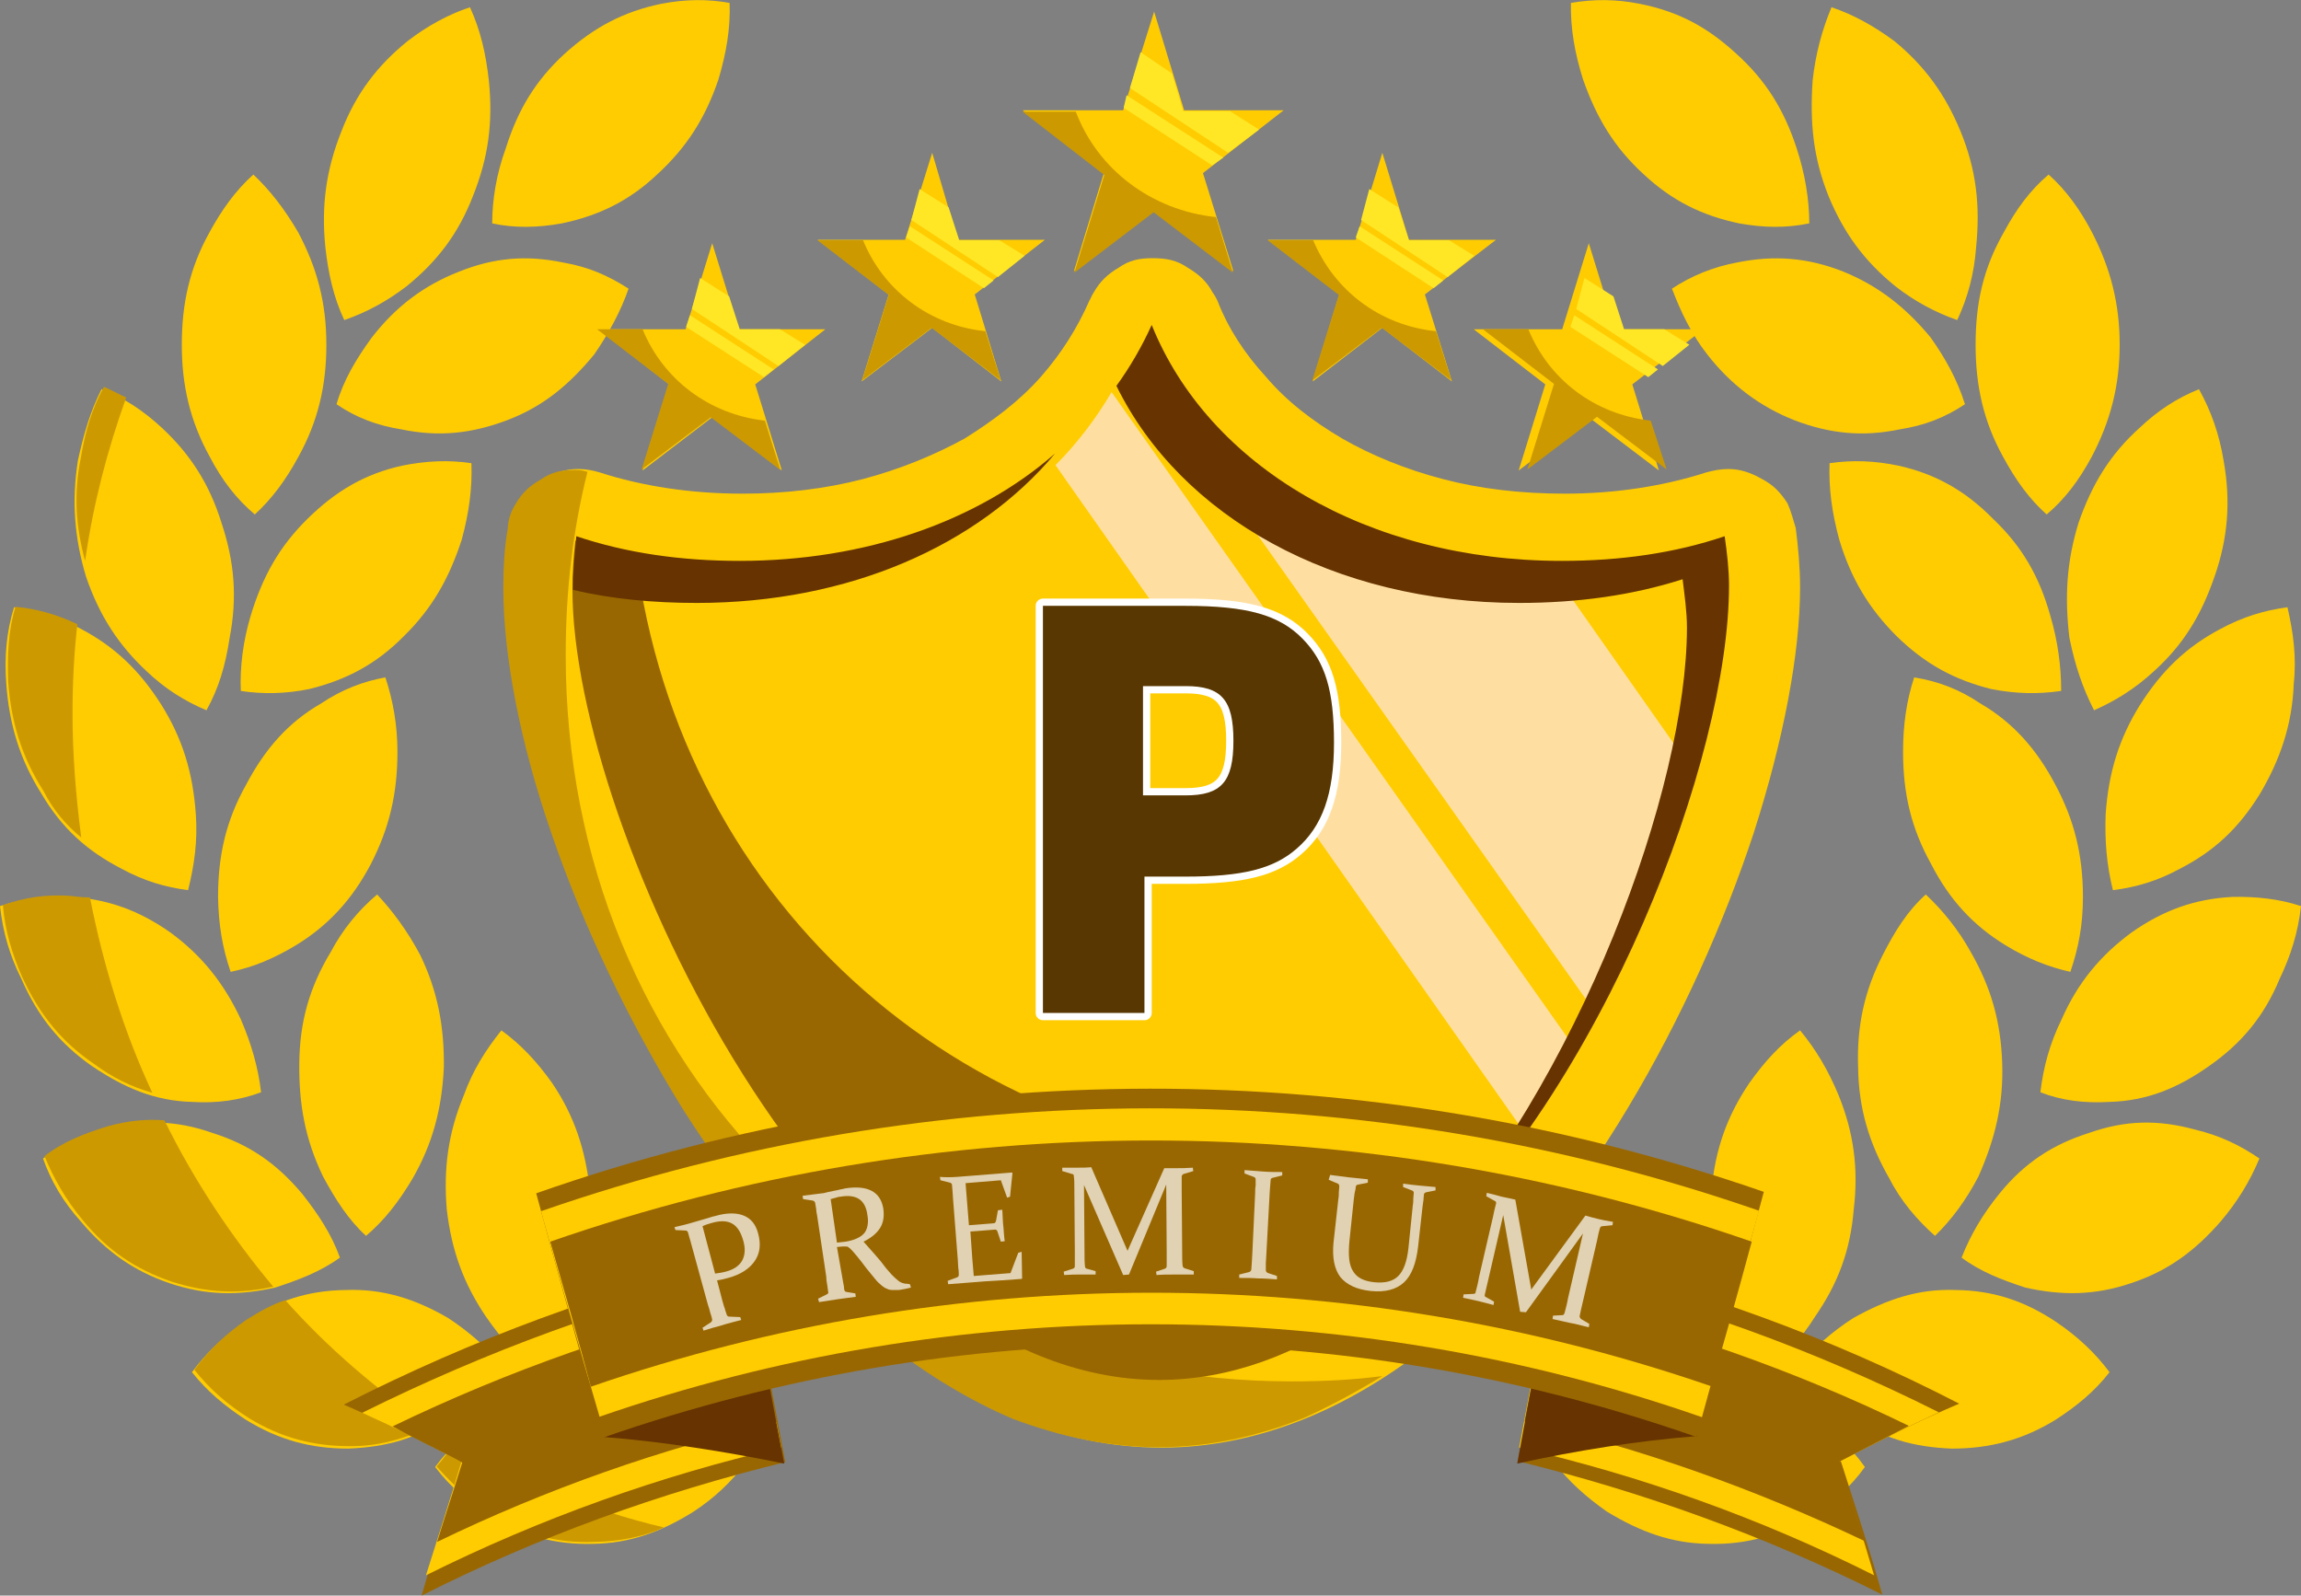 <?xml version="1.0" encoding="utf-8"?>
<!-- Generator: Adobe Illustrator 26.4.1, SVG Export Plug-In . SVG Version: 6.00 Build 0)  -->
<svg version="1.1" id="レイヤー_1" xmlns="http://www.w3.org/2000/svg" xmlns:xlink="http://www.w3.org/1999/xlink" x="0px"
	 y="0px" viewBox="0 0 475.9 330" style="enable-background:new 0 0 475.9 330;" xml:space="preserve">
<rect x="0" y="0" width="475.9" height="330" fill="#808080" stroke="none"/>
<style type="text/css">
	.st0{fill-rule:evenodd;clip-rule:evenodd;fill:#FFCC01;}
	.st1{fill-rule:evenodd;clip-rule:evenodd;fill:#CC9901;}
	.st2{fill-rule:evenodd;clip-rule:evenodd;fill:#996701;}
	.st3{fill-rule:evenodd;clip-rule:evenodd;fill:#FFDFA1;}
	.st4{fill-rule:evenodd;clip-rule:evenodd;fill:#673401;}
	.st5{fill-rule:evenodd;clip-rule:evenodd;fill:#FFE725;}
	.st6{fill:#593702;stroke:#FFFFFF;stroke-width:3;stroke-linecap:round;stroke-linejoin:round;stroke-miterlimit:10;}
	.st7{fill:#593702;}
	.st8{opacity:0.7;}
	.st9{fill:none;}
	.st10{fill:#FFFFFF;}
</style>
<path class="st0" d="M101.2,313.5c6.8,4.1,13.5,6,21.4,5.8c7.7-0.1,14.2-2.5,20.9-6.7c4.4-2.9,7.7-6.1,10.9-10.2
	c-3.3-4.1-6.7-7.4-11.3-10c-6.5-4.2-13.2-6-21.2-6c-7.7,0.1-14.2,2.5-20.9,6.7c-4.2,2.9-8,6.2-11,10.3
	C93.1,307.5,96.9,310.7,101.2,313.5L101.2,313.5z M95.9,226.6c-3.2,7.7-4.2,15.1-3.5,23.5c1,8.6,3.5,15.4,8.1,22.2
	c3.2,4.6,6.4,8.3,10.3,11c3.3-3.8,6-8.1,8-13.1c3.1-7.8,4.2-15.4,3.2-24c-0.9-8.4-3.2-15.4-7.8-22.2c-3.2-4.5-6.5-8-10.5-10.9
	C100.5,217.1,97.8,221.3,95.9,226.6L95.9,226.6z M50.8,293.6c6.8,4.2,13.5,6,21.2,6c7.7-0.3,14.5-2,20.9-6.8
	c4.5-2.8,8.1-6.2,11-10.3c-3.2-3.8-6.8-7-11.2-9.9c-6.7-3.9-13.4-6.1-21.2-5.8c-7.8,0.1-14.4,2.2-20.9,6.7c-4.5,3-8,6.4-10.9,10.3
	C42.9,287.8,46.5,290.8,50.8,293.6L50.8,293.6z M68.4,196.9c-4.4,7.3-6.4,14.4-6.5,22.9c-0.1,8.6,1.2,15.8,4.9,23.5
	c2.6,4.8,5.2,8.9,8.9,12.3c3.8-3.2,6.8-7.1,9.6-11.8c4.2-7.3,6.1-14.5,6.5-23.1c0.1-8.4-1.3-15.8-4.9-23.2
	c-2.6-4.9-5.7-9.1-8.9-12.5C74.1,188.3,70.9,192.2,68.4,196.9L68.4,196.9z M16.7,252.6c5.2,6.2,11,10.3,18.4,12.8s14.2,2.6,21.8,0.9
	c4.9-1.6,9.4-3.3,13.4-6.2c-1.7-4.8-4.5-9-7.8-13.2c-5.4-6.4-11-10.2-18.6-12.6c-7.4-2.6-14.2-2.8-21.9-0.7c-4.8,1.2-9.2,3.2-13.1,6
	C10.6,244.4,13.1,248.6,16.7,252.6L16.7,252.6z M4.4,202.4c3.5,8,8.1,13.5,14.5,18c6.8,4.6,13.1,7.3,20.9,7.5
	c4.9,0.3,9.7-0.3,14.2-2c-0.6-5.1-2-10-4.2-15.1c-3.5-7.5-8.1-13.2-14.5-17.9c-6.5-4.6-13.1-7-20.8-7.4c-5.2-0.1-9.9,0.4-14.5,1.9
	C0.6,192.8,2,197.6,4.4,202.4L4.4,202.4z M66.4,145.5c-6.8,3.9-11.6,9.4-15.5,16.8c-4.1,7.3-5.8,14.5-5.8,23.2
	c0.1,5.8,0.9,10.5,2.6,15.5c4.8-1,9-2.8,13.5-5.5c6.7-4.1,11.6-9.4,15.5-16.8c3.8-7.4,5.5-14.5,5.5-23.2c0-5.5-0.9-10.6-2.5-15.4
	C75.2,140.9,70.7,142.6,66.4,145.5L66.4,145.5z M1.3,141.4c0.6,8.4,2.8,15.7,7.3,22.8c4.2,7.1,9.4,11.8,16.6,15.5
	c4.6,2.5,9,3.8,13.7,4.4c1.3-5.2,2-10.2,1.6-15.7c-0.6-8.7-2.8-15.7-7.1-22.6c-4.5-7.1-9.6-12-16.6-15.7c-4.6-2.5-9.2-3.9-13.9-4.5
	C1.3,130.8,0.9,135.9,1.3,141.4L1.3,141.4z M16.1,95.3c-1.3,8.4-0.7,16,1.7,24c2.8,8.1,6.7,14.1,12.6,19.6c3.8,3.6,7.8,6.1,12.3,8
	c2.5-4.5,3.9-9.1,4.8-15c1.6-8.4,1-15.7-1.7-23.8c-2.5-8-6.4-14.1-12.3-19.6c-3.9-3.6-7.8-6.2-12.5-8C18.7,85,17.3,89.8,16.1,95.3
	L16.1,95.3z M43.3,48.1c-4.1,7.4-5.7,14.7-5.7,23.2c0,8.4,1.7,15.8,5.8,23.2c2.5,4.8,5.5,8.7,9.3,11.9c3.5-3.2,6.4-7.1,9-11.9
	c4.1-7.4,5.8-14.8,5.8-23.2c0-8.7-1.9-15.8-5.8-23.2c-2.8-4.8-5.8-8.7-9.3-12C48.7,39.4,45.8,43.5,43.3,48.1L43.3,48.1z M83.2,96.3
	c-7.7,1.7-13.7,5.2-19.6,11c-5.8,5.7-9.3,11.9-11.8,20.2c-1.5,5.1-2.2,10.3-2,15.4c4.6,0.7,9.3,0.6,14.2-0.4
	c7.7-1.9,13.9-5.2,19.6-11c5.8-5.7,9.3-11.9,11.9-19.9c1.5-5.5,2.2-10.6,2-15.8C92.8,95.1,88.2,95.3,83.2,96.3L83.2,96.3z
	 M116.5,54.3c-7.7-1.6-14.4-1-21.6,1.9c-7.4,2.9-13.1,7.3-18,13.6c-3.2,4.4-5.8,8.7-7.3,13.8C73.7,86.4,78,88,83,88.8
	c7.7,1.6,14.5,0.9,21.9-1.9s12.8-7.3,18-13.6c2.9-4.2,5.5-8.9,7.1-13.6C125.8,57,121.7,55.2,116.5,54.3L116.5,54.3z M84.3,8.5
	C78,13.6,73.6,19.4,70.6,27.2c-3.1,7.8-4.2,15.2-3.3,24c0.6,5.4,1.7,10.3,3.9,15c4.6-1.6,8.7-3.8,12.9-7
	c6.4-5.2,10.7-10.9,13.7-18.6c3.2-8,4.2-15.2,3.3-24c-0.6-5.4-1.7-10.3-3.9-15.1C92.7,3,88.3,5.4,84.3,8.5L84.3,8.5z M136.7,0.8
	c-7.7,1.6-13.8,4.8-19.9,10.3c-6,5.5-9.7,11.6-12.2,19.6c-1.9,5.2-2.8,10.5-2.8,15.5c4.6,1,9.4,0.9,14.4,0
	c7.6-1.6,13.9-4.6,19.8-10.2c6-5.5,9.9-11.6,12.6-19.6c1.6-5.4,2.5-10.5,2.3-15.8C146.4-0.2,141.8-0.2,136.7,0.8L136.7,0.8z"/>
<path class="st1" d="M94.4,298.4c-1.5,1.5-2.6,3.2-4.1,4.9c3.2,3.6,6.8,7,11.5,9.9c6.5,4.1,13.2,6,21.1,5.7c5.2-0.1,10-1,14.4-3
	C122,312.3,107.6,306.3,94.4,298.4L94.4,298.4z M59,268.9c-2.8,0.9-5.2,2.3-8.1,4.1c-4.2,2.9-7.7,6.2-10.7,10.3
	c3.1,3.9,6.7,7.1,11.3,10c6.7,4.1,13.4,5.8,20.9,5.8c6.2,0,11.5-1.6,16.6-4.1C78,287.5,67.8,278.8,59,268.9L59,268.9z M34,231.7
	c-3.8-0.3-7.6,0.1-11.6,1.2c-4.9,1.5-9.3,3.2-13.2,6.2c1.9,4.6,4.4,9,7.8,13.1c5.2,6.4,11,10.3,18.6,12.9c7.3,2.3,13.7,2.6,20.9,1
	C47.8,255.7,40.1,244.1,34,231.7L34,231.7z M18.6,185.6c-1.2,0-2.5-0.1-3.8-0.3c-5.2-0.4-9.7,0.3-14.2,1.9
	c0.4,5.1,1.9,10.2,4.1,15.1c3.6,7.7,8.1,13.2,14.7,17.7c3.9,2.9,7.8,4.8,12.1,6C25.7,213.6,21.4,199.9,18.6,185.6L18.6,185.6z
	 M15,147.5c0-6.2,0.3-12.3,1-18.4c-4.2-2-8.4-3.2-12.8-3.6c-1.5,4.9-1.7,10.2-1.5,15.5c0.6,8.4,2.8,15.5,7.3,22.6
	c2,3.9,4.6,7,7.8,9.6C15.7,164.7,15,156.2,15,147.5L15,147.5z M26.1,82.2c-1.6-0.7-3.2-1.6-4.6-2.2c-2.5,4.5-3.9,9.3-4.8,14.8
	c-1.5,7.4-1,14.2,0.9,21.2C19.3,104.1,22.2,93.1,26.1,82.2L26.1,82.2z"/>
<path class="st0" d="M374.6,313.5c-6.7,4.1-13.4,6-21.2,5.8c-7.7-0.1-14.2-2.5-21.1-6.7c-4.1-2.9-7.8-6.1-10.9-10.2
	c3.2-4.1,6.8-7.4,11.3-10c6.8-4.2,13.5-6,21.2-6c7.8,0.1,14.2,2.5,21.1,6.7c4.2,2.9,7.8,6.2,10.7,10.3
	C382.8,307.5,379.1,310.7,374.6,313.5L374.6,313.5z M380.3,226.6c3.1,7.7,4.1,15.1,3.1,23.5c-0.7,8.6-3.3,15.4-8,22.2
	c-2.9,4.6-6.2,8.3-10.2,11c-3.3-3.8-6-8.1-8-13.1c-3.2-7.8-4.1-15.4-3.2-24c0.7-8.4,3.2-15.4,7.8-22.2c3.2-4.5,6.4-8,10.5-10.9
	C375.6,217.1,378.1,221.3,380.3,226.6L380.3,226.6z M425.2,293.6c-6.8,4.2-13.7,6-21.5,6c-7.7-0.3-14.4-2-20.9-6.8
	c-4.4-2.8-7.8-6.2-10.7-10.3c3.1-3.8,6.7-7,11.2-9.9c7-3.9,13.5-6.1,21.2-5.8c7.7,0.1,14.2,2.2,20.9,6.7c4.4,3,8,6.4,10.9,10.3
	C433.2,287.8,429.5,290.8,425.2,293.6L425.2,293.6z M407.6,196.9c4.2,7.3,6.2,14.4,6.5,22.9c0.3,8.6-1.5,15.8-4.9,23.5
	c-2.5,4.8-5.5,8.9-9,12.3c-3.6-3.2-7-7.1-9.4-11.8c-4.2-7.3-6.4-14.5-6.5-23.1c-0.3-8.4,1.3-15.8,5.1-23.2c2.5-4.9,5.1-9.1,8.9-12.5
	C401.8,188.3,405,192.2,407.6,196.9L407.6,196.9z M459.3,252.6c-5.4,6.2-11,10.3-18.6,12.8c-7.4,2.5-14.2,2.6-21.8,0.9
	c-4.9-1.6-9.3-3.3-13.2-6.2c1.9-4.8,4.4-9,7.8-13.2c5.2-6.4,11-10.2,18.6-12.6c7.4-2.6,14.1-2.8,21.8-0.7c5.1,1.2,9.3,3.2,13.4,6
	C465.3,244.4,462.7,248.6,459.3,252.6L459.3,252.6z M471.5,202.4c-3.3,8-8.1,13.5-14.5,18c-6.5,4.6-12.9,7.3-20.8,7.5
	c-5.1,0.3-9.9-0.3-14.2-2c0.6-5.1,1.9-10,4.4-15.1c3.3-7.5,8-13.2,14.4-17.9c6.5-4.6,13.1-7,20.9-7.4c4.9-0.1,9.7,0.4,14.2,1.9
	C475.3,192.8,473.8,197.6,471.5,202.4L471.5,202.4z M409.6,145.5c6.7,3.9,11.6,9.4,15.5,16.8c3.9,7.3,5.7,14.5,5.7,23.2
	c0,5.8-0.9,10.5-2.6,15.5c-4.5-1-9-2.8-13.4-5.5c-6.7-4.1-11.6-9.4-15.4-16.8c-4.1-7.4-5.8-14.5-5.8-23.2c0-5.5,0.7-10.6,2.3-15.4
	C400.9,140.9,405.3,142.6,409.6,145.5L409.6,145.5z M474.4,141.4c-0.3,8.4-2.8,15.7-7,22.8c-4.4,7.1-9.4,11.8-16.6,15.5
	c-4.6,2.5-9,3.8-13.8,4.4c-1.3-5.2-1.7-10.2-1.5-15.7c0.6-8.7,2.8-15.7,7.1-22.6c4.5-7.1,9.6-12,16.6-15.7c4.6-2.5,9.2-3.9,13.9-4.5
	C474.3,130.8,475,135.9,474.4,141.4L474.4,141.4z M459.9,95.3c1.5,8.4,0.9,16-1.9,24c-2.8,8.1-6.5,14.1-12.6,19.6
	c-3.9,3.6-8,6.1-12.3,8c-2.3-4.5-3.9-9.1-5.1-15c-1-8.4-0.6-15.7,1.9-23.8c2.8-8,6.5-14.1,12.6-19.6c3.8-3.6,7.8-6.2,12.3-8
	C457.3,85,459,89.8,459.9,95.3L459.9,95.3z M432.7,48.1c3.8,7.4,5.7,14.7,5.7,23.2c0,8.4-1.9,15.8-5.8,23.2
	c-2.6,4.8-5.5,8.7-9.3,11.9c-3.6-3.2-6.4-7.1-9-11.9c-4.1-7.4-5.7-14.8-5.7-23.2c0-8.7,1.6-15.8,5.8-23.2c2.6-4.8,5.4-8.7,9.3-12
	C427.4,39.4,430.3,43.5,432.7,48.1L432.7,48.1z M392.6,96.3c7.7,1.7,13.9,5.2,19.6,11c6,5.7,9.6,11.9,11.9,20.2
	c1.5,5.1,2.2,10.3,2.2,15.4c-4.9,0.7-9.4,0.6-14.5-0.4c-7.6-1.9-13.7-5.2-19.6-11c-5.7-5.7-9.4-11.9-11.8-19.9
	c-1.5-5.5-2.2-10.6-2-15.8C383.2,95.1,387.8,95.3,392.6,96.3L392.6,96.3z M359.2,54.3c7.8-1.6,14.8-1,22.1,1.9
	c7.1,2.9,12.8,7.3,18,13.6c3.1,4.4,5.5,8.7,7.1,13.8c-4.2,2.8-8.4,4.4-13.5,5.2c-7.7,1.6-14.5,0.9-21.8-1.9
	c-7.1-2.8-13.1-7.3-18-13.6c-3.3-4.2-5.5-8.9-7.3-13.6C349.9,57,354.4,55.2,359.2,54.3L359.2,54.3z M391.8,8.5
	c6.2,5.1,10.5,10.9,13.7,18.7s4.1,15.2,3.2,24c-0.4,5.4-1.7,10.3-3.9,15c-4.5-1.6-8.7-3.8-12.8-7c-6.4-5.2-10.6-10.9-13.8-18.6
	c-3.2-8-3.9-15.2-3.3-24c0.6-5.4,1.9-10.3,3.9-15.1C383.3,3,387.6,5.4,391.8,8.5L391.8,8.5z M339.2,0.8c8,1.6,13.9,4.8,19.9,10.3
	c6.1,5.5,9.9,11.6,12.5,19.6c1.7,5.2,2.6,10.5,2.6,15.5c-4.9,1-9.4,0.9-14.5,0c-7.6-1.6-13.8-4.6-19.8-10.2
	c-6-5.5-9.7-11.6-12.5-19.6c-1.7-5.4-2.6-10.5-2.5-15.8C329.6-0.2,334.2-0.2,339.2,0.8L339.2,0.8z"/>
<path class="st0" d="M298.5,99.1c-7.7-2-14.8-4.9-20.9-8.4c-6.1-3.6-11.5-7.7-15.8-12.8c-4.4-4.8-7.8-10-10-15.7
	c-0.3-0.6-0.6-1.2-1-1.7c-1.2-2.3-2.9-3.8-5.1-5.1c-2.3-1.6-4.5-2-7.3-2s-4.8,0.4-7.1,2c-2.2,1.3-3.8,2.8-5.1,5.1
	c-0.4,0.6-0.6,1.2-0.9,1.7c-2.5,5.7-5.8,10.9-10,15.7c-4.5,5.1-9.9,9.1-15.8,12.8c-6.4,3.5-13.5,6.4-21.1,8.4c-7.7,2-16.1,3-24.8,3
	c-10.6,0-20.6-1.5-29.6-4.4c-1.3-0.4-2.8-0.7-4.4-0.7c-2.5,0-4.8,0.7-7,2c-2.3,1.3-4.1,2.8-5.2,5.1c-1,1.7-1.6,3.2-1.9,5.1
	c-0.6,3.9-0.9,8.1-0.9,12.3c0,13.6,3.6,31.6,10.3,51c6.2,18.4,15.5,38.5,27.2,56.9c11.8,18.7,26,35.9,41.7,48.3
	c8.3,6.4,17.1,11.9,26.4,15.7c9.6,3.8,19.6,6,30.1,6c10.3,0,20.3-2.2,29.9-6.1c9.2-3.8,17.9-9.1,26.1-15.7
	c15.4-12.6,29.1-29.6,40.4-48.5c11-18.3,19.9-38.3,26-56.8c6.2-19.3,9.6-37.3,9.6-50.8c0-4.2-0.4-8.4-0.9-12.3
	c-0.6-1.9-0.9-3.3-1.7-5.1c-1.5-2.3-2.9-3.8-5.4-5.1c-2.3-1.3-4.5-2-6.8-2c-1.7,0-3.1,0.3-4.6,0.7c-9,2.9-19,4.4-29.3,4.4
	C314.6,102.1,306.1,101.1,298.5,99.1L298.5,99.1z"/>
<path class="st1" d="M267.3,285.7c-85.1,0-150.3-65-150.3-150.2c0-13.5,1.5-26,4.5-37.9c-0.9-0.3-1.6-0.4-2.6-0.4
	c-2.8,0-4.8,0.4-7.1,2c-2.3,1.3-3.9,2.8-5.2,5.1c-1,1.6-1.5,3.2-1.6,5.1c-0.7,3.9-0.9,8.1-0.9,12.3c0,13.5,3.3,31.5,10,50.8
	c6.4,18.7,15.8,38.6,27.2,57c11.9,18.7,26.1,35.7,42,48.2c8.3,6.5,17.1,11.9,26.3,15.8c9.7,3.6,19.6,5.8,30.1,5.8
	c10.3,0,20.3-2.2,29.9-6c5.5-2.5,10.9-5.4,16.3-8.7C279.8,285.4,273.5,285.7,267.3,285.7L267.3,285.7z"/>
<path class="st0" d="M323.1,116c-40.2,0-73.1-19.7-84.8-48.8C226,96.3,193.5,116,153,116c-12.1,0-23.4-1.6-33.8-5.1
	c-0.3,3.5-0.7,6.8-0.7,10.2c0,49.5,53.5,163.6,121.4,163.6c67.8,0,117.8-114.1,117.8-163.6c0-3.3-0.4-6.7-0.9-10.2
	C346.4,114.4,335.1,116,323.1,116L323.1,116z"/>
<path class="st2" d="M275.9,240.4c-76,0-135.2-53.1-144.4-125.6c-4.4-0.7-8.4-1.7-12.5-3c-0.4,3.5-0.6,6.7-0.6,10.3
	c0,49.1,53.5,163.3,121.3,163.3c29.6,0,55.6-21.5,75.8-50.1C302.9,238.8,289.6,240.4,275.9,240.4L275.9,240.4z"/>
<path class="st3" d="M318.6,122.1c-27,0-50.4-8.7-66.8-23.2l78,110.3c8.7-17.6,15.1-35.4,19.2-51.4l-25.1-35.7
	C322.2,122.1,320.4,122.1,318.6,122.1L318.6,122.1z M218.3,96.2l97.2,138.3c3.8-6,7.1-11.6,10.3-17.6L229.9,81.1
	C226.8,86.4,222.8,91.7,218.3,96.2L218.3,96.2z"/>
<path class="st4" d="M314.2,124.7c12.2,0,23.5-1.6,33.8-4.9c0.4,3.3,0.9,6.7,0.9,10c0,32.8-21.9,93.8-56.4,131.2
	c39.5-36.1,65.1-104.4,65.1-139.9c0-3.3-0.4-6.7-0.9-10.2c-10.3,3.5-21.6,5.1-33.7,5.1c-40.2,0-73.1-19.7-84.8-48.8
	c-2,4.4-4.4,8.6-7.3,12.6C244.2,106.9,275.9,124.7,314.2,124.7L314.2,124.7z M144.1,124.7c31.5,0,58.2-11.9,74.1-30.9
	c-16,14-39.2,22.2-65.2,22.2c-12.1,0-23.4-1.6-33.8-5.1c-0.3,3.5-0.7,6.8-0.7,10.2c0,0.4,0,0.6,0,0.9
	C126.5,123.9,135.2,124.7,144.1,124.7L144.1,124.7z"/>
<polygon class="st0" points="238.7,2.4 244.9,22.8 265.5,22.8 248.8,35.8 255.1,56.1 238.7,43.6 222.1,56.1 228.3,35.8 211.5,22.8 
	232.3,22.8 238.7,2.4 "/>
<path class="st1" d="M222.5,23.1h-11l16.9,13.1l-6.2,20.2l16.4-12.5L255,56.4l-3.5-11.5C238.1,43.5,227,35,222.5,23.1L222.5,23.1z"
	/>
<path class="st5" d="M233.7,18.2L254,31.6l6.4-4.8l-6-3.8h-9.7l-2.3-7.8l-6.5-4.4L233.7,18.2L233.7,18.2z M232.4,22.3l18.3,11.9
	l2.3-1.6l-20-12.9L232.4,22.3L232.4,22.3z"/>
<polygon class="st0" points="192.8,31.6 198.1,49.6 216.1,49.6 201.6,60.9 207.1,78.9 192.8,67.8 178.2,78.9 183.8,60.9 169.1,49.6 
	187.2,49.6 192.8,31.6 "/>
<path class="st1" d="M178.5,49.7h-9.4L183.8,61l-5.5,17.7l14.4-10.9L207,78.7l-3.2-10.2C192.2,67.3,182.7,60,178.5,49.7L178.5,49.7z
	"/>
<path class="st5" d="M188.5,45.5l17.9,11.8l5.5-4.4l-5.2-3.2h-8.3l-2.2-6.8l-6-3.8L188.5,45.5L188.5,45.5z M187.4,49.1l16.1,10.5
	l2-1.6l-17.3-11.2L187.4,49.1L187.4,49.1z"/>
<polygon class="st0" points="285.9,31.6 291.4,49.6 309.4,49.6 294.7,60.9 300.3,78.9 285.9,67.8 271.5,78.9 277,60.9 262.2,49.6 
	280.4,49.6 285.9,31.6 "/>
<path class="st1" d="M271.6,49.7h-9.4L276.9,61l-5.5,17.7l14.4-10.9l14.4,10.9L297,68.5C285.3,67.3,275.9,60,271.6,49.7L271.6,49.7z
	"/>
<path class="st5" d="M281.5,45.5l17.9,11.8l5.5-4.4l-5.2-3.2h-8.3l-2.2-6.8l-6-3.8L281.5,45.5L281.5,45.5z M280.4,49.1l16.1,10.5
	l2-1.6l-17.3-11.2L280.4,49.1L280.4,49.1z"/>
<polygon class="st0" points="147.3,50.3 152.8,68.1 170.7,68.1 156.2,79.5 161.7,97.3 147.3,86.3 132.9,97.3 138.4,79.5 123.8,68.1 
	141.8,68.1 147.3,50.3 "/>
<path class="st1" d="M132.9,68.1h-9.4l14.7,11.3l-5.5,17.7L147,86.3l14.4,10.9L158.2,87C146.6,85.7,137.1,78.4,132.9,68.1
	L132.9,68.1z"/>
<path class="st5" d="M143.1,63.9L161,75.7l5.5-4.4l-5.2-3.2H153l-2.2-6.8l-6-3.8L143.1,63.9L143.1,63.9z M141.9,67.6L158,78l2-1.6
	l-17.3-11.2L141.9,67.6L141.9,67.6z"/>
<polygon class="st0" points="328.6,50.3 334.1,68.1 352.3,68.1 337.6,79.5 343.1,97.3 328.6,86.3 314.1,97.3 319.6,79.5 304.8,68.1 
	323.1,68.1 328.6,50.3 "/>
<path class="st1" d="M316.1,68.1h-9.4l14.7,11.3l-5.5,17.7l14.4-10.9l14.4,10.9L341.4,87C329.7,85.7,320.3,78.4,316.1,68.1
	L316.1,68.1z"/>
<path class="st5" d="M326,63.9l17.9,11.8l5.5-4.4l-5.2-3.2h-8.3l-2.2-6.8l-6-3.8L326,63.9L326,63.9z M324.8,67.6L340.9,78l2-1.6
	l-17.3-11.2L324.8,67.6L324.8,67.6z"/>
<path class="st2" d="M154.3,259.9c-28.6,6.7-56.5,17-83.2,30.6c8.3,3.6,16.4,7.7,24.8,11.8c-3.3,9.3-6.1,18.6-8.7,27.7
	c24.1-12.2,49.4-21.3,75.2-27.6C159.8,288.3,157,274,154.3,259.9L154.3,259.9z"/>
<path class="st0" d="M154.8,263.2c-27.5,6.4-54.3,16.3-79.9,29c7,3.2,13.8,6.5,20.5,10.2c-2.3,7.8-4.9,15.7-7.3,23.4
	c23.7-11.8,48.4-20.6,73.5-26.4C159.2,287.2,157.2,275.4,154.8,263.2L154.8,263.2z"/>
<path class="st2" d="M156,268.6c-25.9,6.1-50.8,14.8-74.8,26.4c4.6,2.6,9.7,4.9,14.4,7.5c-1.7,5.5-3.5,10.9-5.2,16.4
	c22.5-10.9,46.3-19.3,70.3-24.8C159.2,285.4,157.3,277.2,156,268.6L156,268.6z"/>
<path class="st2" d="M321.8,259.7c28.6,6.7,56.7,16.8,83.4,30.6c-8.4,3.6-16.6,7.7-24.5,11.8c2.9,9.1,6,18.4,8.6,27.7
	c-24.3-12.2-49.7-21.3-75.4-27.6C316.5,288.2,319.3,273.8,321.8,259.7L321.8,259.7z"/>
<path class="st0" d="M321,263.2c27.5,6.2,54.5,16.1,80,28.9c-7,3.2-13.9,6.7-20.8,10.3c2.6,7.7,5.1,15.5,7.4,23.4
	c-23.5-11.8-48.2-20.6-73.4-26.4C316.5,287.2,318.7,275.4,321,263.2L321,263.2z"/>
<path class="st2" d="M320,268.5c25.9,6.1,51,14.8,74.8,26.4c-4.8,2.5-9.6,4.9-14.4,7.4c1.7,5.5,3.5,11,5.2,16.4
	c-22.5-10.7-46.3-19.2-70.3-24.7C317,285.4,318.4,277,320,268.5L320,268.5z"/>
<path class="st4" d="M124.9,297.2c12.5,1,25,3,37.3,5.5c-2.5-12.6-4.6-25.1-7.3-37.7C144.4,275.3,134.4,285.9,124.9,297.2
	L124.9,297.2z"/>
<path class="st4" d="M351.1,297c-12.5,1-25.1,3-37.3,5.7c2.3-12.8,4.8-25.3,7-37.9C331.3,275.1,341.5,285.7,351.1,297L351.1,297z"/>
<path class="st2" d="M350.9,297.2c4.6-17,9.4-33.8,13.9-50.7c-82.1-28.5-172-28.5-253.9,0.3c4.5,16.7,9.3,33.5,13.9,50.5
	C198,271.8,277.9,271.6,350.9,297.2L350.9,297.2z"/>
<path class="st0" d="M352,293.1c3.9-14.1,7.8-28.5,11.8-42.7c-81.5-28.3-170.5-28.2-251.9,0.1c3.9,14.2,8,28.5,12.1,42.5
	C197.4,267.6,278.3,267.4,352,293.1L352,293.1z"/>
<path class="st2" d="M353.9,286.7c2.9-9.9,5.7-19.9,8.4-29.9c-80.3-27.9-168.2-27.9-248.5,0c2.9,10,5.8,20.2,8.4,30
	C197.1,260.9,279,260.9,353.9,286.7L353.9,286.7z"/>
<g>
	<g>
		<path class="st6" d="M236.7,209.5h-21v-84.2h29.4c12.9,0,19.5,1.9,24.3,6.8c4.7,4.8,6.5,10.7,6.5,21.5c0,10.6-2.4,17.3-7.7,21.9
			c-4.8,4.2-11.2,5.8-23.1,5.8h-8.4L236.7,209.5L236.7,209.5z M245.2,164.5c7.4,0,9.9-2.8,9.9-11.3s-2.5-11.3-9.9-11.3h-8.8v22.6
			H245.2z"/>
	</g>
</g>
<g>
	<g>
		<path class="st7" d="M236.7,209.5h-21v-84.2h29.4c12.9,0,19.5,1.9,24.3,6.8c4.7,4.8,6.5,10.7,6.5,21.5c0,10.6-2.4,17.3-7.7,21.9
			c-4.8,4.2-11.2,5.8-23.1,5.8h-8.4L236.7,209.5L236.7,209.5z M245.2,164.5c7.4,0,9.9-2.8,9.9-11.3s-2.5-11.3-9.9-11.3h-8.8v22.6
			H245.2z"/>
	</g>
</g>
<g class="st8">
	<path id="SVGID_x5F_1_x5F_" class="st9" d="M148.1,281c0-9.9,40-18,89.4-18s89.4,8.1,89.4,18s-40,18-89.4,18S148.1,290.9,148.1,281
		z"/>
</g>
<g class="st8">
	<path class="st10" d="M149.4,269c0.2,0.6,0.3,1.2,0.5,1.6c0.1,0.5,0.3,0.9,0.4,1.3c0.1,0.2,0.2,0.4,0.5,0.4l2.3,0.1l0.2,0.6
		c-1.5,0.4-2.8,0.7-4,1.1c-1.2,0.3-2.5,0.7-3.8,1.1l-0.2-0.6l1.7-1.1c0.2-0.2,0.3-0.3,0.3-0.6c-0.1-0.4-0.2-0.9-0.4-1.4
		c-0.1-0.5-0.3-1.1-0.5-1.7l-3.4-12.4c-0.1-0.5-0.3-1-0.4-1.4c-0.1-0.4-0.2-0.8-0.3-1.1c-0.1-0.3-0.3-0.4-0.5-0.4l-2.1-0.1l-0.2-0.6
		c1.3-0.3,2.6-0.6,3.9-1c0.8-0.2,1.6-0.5,2.4-0.7s1.5-0.5,2.1-0.6c2.4-0.7,4.4-0.7,5.9-0.1c1.5,0.6,2.5,1.8,3,3.7
		c0.6,2.2,0.4,4.1-0.7,5.7c-1.1,1.6-2.9,2.8-5.5,3.5c-0.7,0.2-1.5,0.4-2.3,0.5L149.4,269z M147.9,263.4c0.7-0.1,1.5-0.2,2.2-0.4
		c1.6-0.4,2.8-1.2,3.4-2.3c0.6-1.1,0.7-2.5,0.2-4.2c-0.5-1.7-1.2-2.8-2.2-3.4s-2.4-0.7-4.2-0.2c-0.7,0.2-1.4,0.4-2,0.7L147.9,263.4z
		"/>
	<path class="st10" d="M174.1,263.6c0.1,0.6,0.2,1.2,0.3,1.7c0.1,0.5,0.2,1,0.2,1.4c0.1,0.3,0.2,0.5,0.5,0.5l1.8,0.3l0.1,0.7
		c-1.2,0.2-2.5,0.3-3.7,0.5c-1.3,0.2-2.6,0.4-3.9,0.6l-0.2-0.7l1.8-0.9c0.2-0.1,0.4-0.3,0.3-0.5c-0.1-0.4-0.1-0.9-0.2-1.4
		c-0.1-0.5-0.2-1.1-0.2-1.7l-1.9-12.7c-0.1-0.5-0.2-1-0.2-1.4c-0.1-0.4-0.1-0.8-0.2-1.2c-0.1-0.3-0.2-0.4-0.5-0.5l-2-0.3l-0.1-0.7
		c1.4-0.2,2.7-0.3,4-0.5c0.3,0,0.6-0.1,1-0.2c0.4-0.1,0.9-0.2,1.4-0.3c0.6-0.1,1-0.2,1.4-0.3c0.4-0.1,0.7-0.1,0.9-0.2
		c2.4-0.4,4.3-0.2,5.6,0.5c1.3,0.7,2.1,1.9,2.4,3.7c0.2,1.6,0,2.9-0.7,4c-0.7,1.1-1.8,2-3.4,2.8c0.8,0.9,1.6,1.8,2.3,2.6
		c0.7,0.8,1.4,1.6,1.9,2.3s1.1,1.3,1.6,1.9c0.5,0.5,0.9,0.9,1.3,1.2c0.2,0.2,0.4,0.3,0.6,0.4c0.2,0.1,0.4,0.2,0.6,0.2
		c0.2,0.1,0.4,0.1,0.6,0.1c0.2,0,0.5,0.1,0.7,0.1l0.2,0.7c-0.7,0.2-1.4,0.3-1.9,0.4c-0.4,0.1-0.8,0.1-1.1,0.1c-0.3,0-0.6,0-0.9,0
		s-0.5-0.1-0.7-0.1c-0.2-0.1-0.4-0.2-0.7-0.3c-0.5-0.3-1-0.7-1.5-1.2s-1-1.2-1.6-1.9s-1.2-1.5-1.8-2.3c-0.6-0.8-1.3-1.6-1.9-2.3
		c-0.2-0.2-0.4-0.4-0.5-0.5c-0.1-0.1-0.3-0.2-0.4-0.3c-0.1-0.1-0.3-0.1-0.5-0.1c-0.2,0-0.4,0-0.7,0l-1.1,0.1L174.1,263.6z
		 M173.1,257c0.6-0.1,1.2-0.1,1.8-0.2c1.8-0.3,3.1-0.9,3.8-1.7s1-2.2,0.7-3.8c-0.2-1.6-0.8-2.7-1.7-3.3c-0.9-0.6-2.2-0.8-3.9-0.5
		c-0.3,0-0.6,0.1-0.9,0.2s-0.7,0.2-1.1,0.3L173.1,257z"/>
	<path class="st10" d="M198,243.4l3.8-0.3c2.4-0.2,4.8-0.4,7.5-0.6l0.1,0.1l-0.5,4.9l-0.6,0.2l-1.3-3.6l-7.3,0.6l0.7,8.7l1.4-0.1
		c1.1-0.1,2.3-0.2,3.7-0.3c0.3,0,0.4-0.2,0.5-0.5l0.4-2.2l0.9-0.1c0.1,1.5,0.1,2.6,0.2,3.3c0.1,0.7,0.1,1.8,0.3,3.2l-0.8,0.1
		l-0.7-2.1c-0.1-0.3-0.3-0.4-0.5-0.4c-1.4,0.1-2.6,0.2-3.7,0.3l-1.4,0.1l0.4,5.7c0.1,1.2,0.2,2.3,0.3,3.5l7.6-0.6l1.6-4.2l0.7-0.2
		l0.1,5.5l-0.1,0.1c-2.7,0.2-5.2,0.4-7.5,0.5l-3.8,0.3c-1.3,0.1-2.6,0.2-3.9,0.3l-0.1-0.7l1.9-0.7c0.3-0.1,0.4-0.3,0.4-0.5
		c0-0.4,0-0.9-0.1-1.4c0-0.5-0.1-1.1-0.1-1.7l-1-12.8c0-0.5-0.1-1-0.1-1.5c0-0.4-0.1-0.8-0.1-1.2c0-0.3-0.2-0.4-0.4-0.5l-2-0.5
		l-0.1-0.7C195.4,243.5,196.7,243.5,198,243.4z"/>
	<path class="st10" d="M240.8,241.6c1,0,1.9,0,2.7,0c0.8,0,1.8,0,3.2-0.1l0.1,0.7l-2,0.6c-0.2,0.1-0.4,0.3-0.4,0.5
		c0,0.7,0,1.6,0,2.6l0.1,12.8c0,1.2,0,2.3,0.1,3.1c0,0.2,0.2,0.4,0.4,0.5l1.9,0.6l0,0.7c-1.4,0-2.7,0-4,0c-1.3,0-2.5,0-3.7,0.1
		l-0.1-0.7l1.8-0.6c0.3-0.1,0.4-0.3,0.4-0.6c0-0.8,0-1.9,0-3.1l-0.1-13.7l-7.7,18.6l-1.2,0.1l-8.1-18.6l0.1,13.7
		c0,1.2,0,2.3,0.1,3.1c0,0.3,0.2,0.5,0.4,0.5l1.8,0.5l0,0.7c-1.3,0-2.3,0-3.2,0c-0.8,0-1.9,0-3.3,0.1l-0.1-0.7l1.9-0.6
		c0.3-0.1,0.4-0.3,0.4-0.5c0-0.9,0-1.9,0-3.2l-0.1-12.8c0-1.1,0-1.9-0.1-2.6c0-0.3-0.1-0.5-0.4-0.5l-2-0.6l0-0.7c1.4,0,2.4,0,3.2,0
		c0.9,0,1.9,0,2.8-0.1l7.5,17.3L240.8,241.6z"/>
	<path class="st10" d="M261.9,259.6c0,0.6-0.1,1.2-0.1,1.7s0,1,0,1.4c0,0.3,0.2,0.5,0.5,0.6l1.8,0.6l0,0.7c-1.4-0.1-2.7-0.2-3.9-0.2
		c-1.3-0.1-2.6-0.1-3.9-0.1l0-0.7l2-0.5c0.3-0.1,0.4-0.2,0.5-0.5c0-0.4,0.1-0.9,0.1-1.4c0-0.5,0.1-1.1,0.1-1.7l0.6-12.8
		c0-0.5,0-1,0.1-1.5c0-0.4,0-0.8,0-1.2c0-0.3-0.1-0.5-0.4-0.6l-1.9-0.7l0-0.7c1.4,0.1,2.7,0.2,3.9,0.3c1.3,0.1,2.6,0.1,3.9,0.1
		l0,0.7l-2,0.5c-0.3,0.1-0.4,0.2-0.4,0.5c0,0.4-0.1,0.8-0.1,1.2s-0.1,0.9-0.1,1.4L261.9,259.6z"/>
	<path class="st10" d="M275.1,243c1.3,0.2,2.6,0.3,3.9,0.5c1.3,0.1,2.6,0.3,3.9,0.4l0,0.7l-2,0.4c-0.3,0-0.4,0.2-0.5,0.4
		c0,0.4-0.1,0.8-0.2,1.2c-0.1,0.4-0.1,0.9-0.2,1.4l-0.9,8.6c-0.3,3-0.1,5.1,0.8,6.4c0.8,1.3,2.3,2,4.4,2.2c2.2,0.2,3.8-0.2,4.9-1.3
		c1.1-1.1,1.8-3,2.1-5.8l0.9-8.8c0.1-0.5,0.1-1,0.1-1.4c0-0.4,0.1-0.8,0.1-1.2c0-0.2-0.1-0.4-0.4-0.5l-1.8-0.7l0-0.7
		c1.3,0.2,2.5,0.3,3.4,0.4c0.9,0.1,2,0.2,3.3,0.3l0,0.7l-2,0.4c-0.2,0.1-0.4,0.2-0.4,0.5c0,0.3-0.1,0.7-0.1,1.2
		c-0.1,0.4-0.1,0.9-0.2,1.4l-0.9,8.1c-0.4,3.4-1.3,5.9-2.9,7.4c-1.6,1.5-3.9,2.1-6.9,1.8c-2.9-0.3-5-1.3-6.3-2.9
		c-1.2-1.6-1.7-4-1.4-7.1l1-9c0.1-0.5,0.1-1,0.1-1.4s0.1-0.8,0.1-1.2c0-0.3-0.1-0.5-0.3-0.6l-1.9-0.8L275.1,243z"/>
	<path class="st10" d="M327.9,251.4c1,0.3,1.8,0.5,2.6,0.7c0.8,0.2,1.8,0.4,3.1,0.6l-0.1,0.7l-2.1,0.2c-0.3,0-0.4,0.2-0.5,0.4
		c-0.2,0.7-0.4,1.5-0.6,2.6l-2.9,12.5c-0.3,1.2-0.5,2.2-0.7,3.1c0,0.2,0.1,0.4,0.3,0.6l1.7,1l-0.1,0.7c-1.4-0.3-2.6-0.7-3.9-0.9
		c-1.2-0.3-2.4-0.5-3.6-0.8l0.1-0.7l1.9-0.1c0.3,0,0.4-0.2,0.5-0.5c0.2-0.8,0.5-1.8,0.7-3l3.1-13.4l-11.8,16.3l-1.2-0.1l-3.5-20
		l-3.1,13.4c-0.3,1.2-0.5,2.2-0.7,3c-0.1,0.3,0,0.5,0.3,0.6l1.6,0.9l-0.1,0.7c-1.2-0.3-2.2-0.6-3.1-0.8c-0.8-0.2-1.9-0.4-3.2-0.7
		l0.1-0.7l2-0.1c0.3,0,0.5-0.1,0.5-0.4c0.2-0.8,0.5-1.8,0.7-3.1l2.9-12.5c0.2-1,0.4-1.9,0.6-2.6c0.1-0.3,0-0.5-0.2-0.6l-1.8-1
		l0.1-0.7c1.3,0.3,2.4,0.6,3.1,0.8c0.9,0.2,1.8,0.4,2.8,0.6l3.3,18.6L327.9,251.4z"/>
</g>
</svg>
